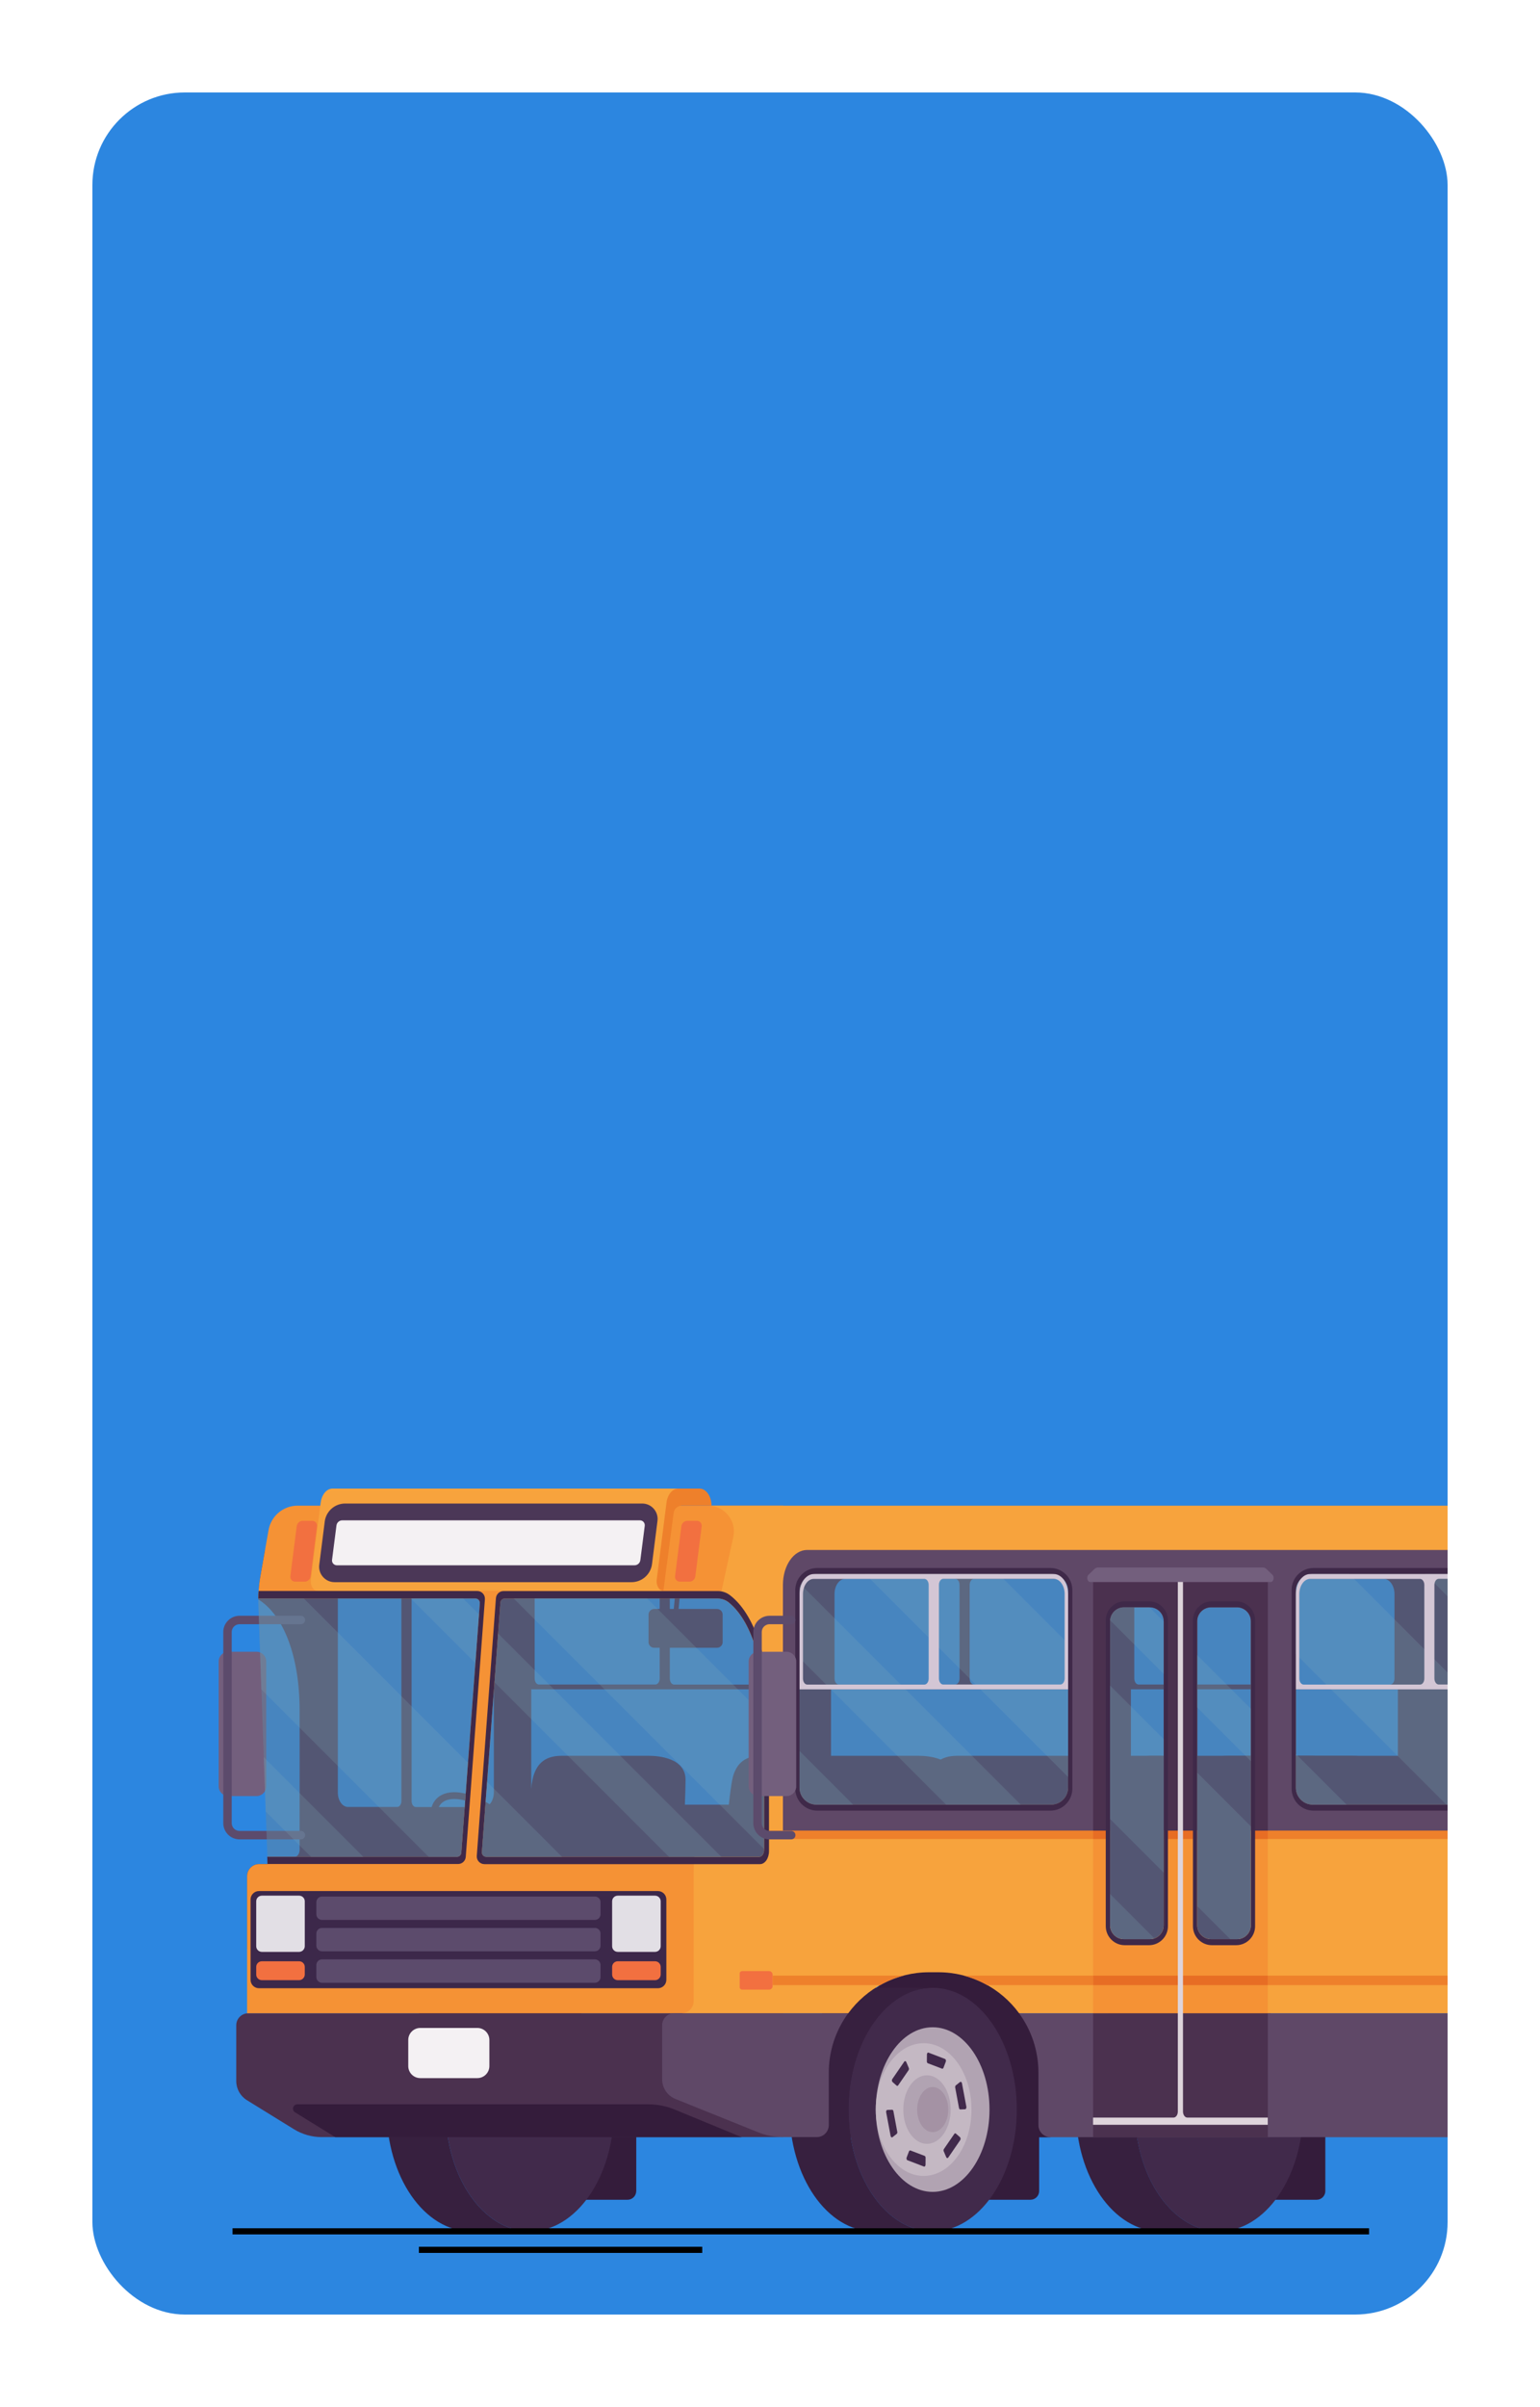 <?xml version="1.0" encoding="UTF-8"?> <svg xmlns="http://www.w3.org/2000/svg" width="500" height="781" viewBox="0 0 500 781" fill="none"> <g filter="url(#filter0_d)"> <g clip-path="url(#clip0)"> <rect x="30" y="20" width="440" height="721" rx="30" fill="#2C86E0"></rect> <path d="M84.128 594.839H86.868L86.786 592.488H95.661C96.54 592.488 97.276 591.486 97.276 590.259V544.922C97.276 527.703 92.185 514.104 83.882 508.971C83.903 506.415 84.128 503.879 84.578 501.343L86.071 492.877H625.689C625.934 494.125 626.098 495.311 626.18 496.394C626.507 500.034 630.801 562.058 632.028 579.584C632.232 582.631 632.335 585.678 632.335 588.745V622.365H80.202V598.725C80.222 596.598 81.96 594.839 84.128 594.839ZM159.583 574.614C159.645 574.492 159.706 574.369 159.767 574.246C160.115 573.49 160.34 572.59 160.34 571.629V507.417C160.34 506.456 160.135 505.556 159.767 504.799C159.706 504.677 159.645 504.554 159.583 504.431C159.052 503.511 158.254 502.877 157.375 502.754C157.273 502.734 157.15 502.734 157.027 502.734C153.674 502.734 144.554 502.734 135.025 502.734C134.268 502.734 133.634 503.613 133.634 504.697V574.369C133.634 575.453 134.248 576.332 135.025 576.332C144.799 576.332 154.512 576.332 157.027 576.332C157.15 576.332 157.252 576.332 157.375 576.312C158.254 576.169 159.031 575.535 159.583 574.614ZM130.321 574.369V504.697C130.321 503.613 129.708 502.734 128.931 502.734C122.837 502.734 117.05 502.734 113.001 502.734C111.182 502.734 109.689 504.84 109.689 507.417V571.629C109.689 574.206 111.161 576.312 113.001 576.312C115.598 576.312 121.876 576.312 128.931 576.312C129.708 576.332 130.321 575.453 130.321 574.369ZM177.987 500.73C177.558 500.73 177.149 500.791 176.74 500.873C177.149 500.771 177.558 500.73 177.987 500.73ZM258.064 507.253C258.064 504.513 256.489 502.304 254.567 502.304H218.864C218.107 502.304 217.473 503.184 217.473 504.268V534.635C217.473 535.719 218.087 536.599 218.864 536.599H256.673C257.43 536.599 258.064 535.719 258.064 534.635V507.253ZM214.181 504.247C214.181 503.163 213.568 502.284 212.791 502.284H177.087C175.145 502.284 173.591 504.493 173.591 507.233V534.615C173.591 535.699 174.204 536.578 174.981 536.578H212.791C213.547 536.578 214.181 535.699 214.181 534.615V504.247V504.247ZM176.024 501.098C175.697 501.221 175.39 501.384 175.083 501.568C175.39 501.364 175.697 501.221 176.024 501.098ZM275.322 500.73C274.852 500.73 274.382 500.791 273.952 500.914C274.402 500.791 274.852 500.73 275.322 500.73ZM355.42 507.253C355.42 504.513 353.845 502.304 351.923 502.304H316.22C315.463 502.304 314.829 503.184 314.829 504.268V534.635C314.829 535.719 315.443 536.599 316.22 536.599H354.029C354.786 536.599 355.42 535.719 355.42 534.635V507.253ZM311.537 504.247C311.537 503.163 310.923 502.284 310.146 502.284H274.443C272.501 502.284 270.946 504.493 270.946 507.233V534.615C270.946 535.699 271.56 536.578 272.337 536.578H310.146C310.903 536.578 311.537 535.699 311.537 534.615V504.247ZM273.482 501.057C273.094 501.2 272.725 501.384 272.378 501.609C272.725 501.364 273.094 501.2 273.482 501.057ZM372.678 500.73C372.208 500.73 371.738 500.791 371.308 500.914C371.738 500.791 372.208 500.73 372.678 500.73ZM452.755 507.253C452.755 504.513 451.18 502.304 449.258 502.304H413.555C412.798 502.304 412.165 503.184 412.165 504.268V534.635C412.165 535.719 412.778 536.599 413.555 536.599H451.365C452.121 536.599 452.755 535.719 452.755 534.635V507.253ZM408.872 504.247C408.872 503.163 408.259 502.284 407.482 502.284H371.779C369.836 502.284 368.282 504.493 368.282 507.233V534.615C368.282 535.699 368.895 536.578 369.672 536.578H407.482C408.238 536.578 408.872 535.699 408.872 534.615V504.247ZM370.838 501.057C370.449 501.2 370.081 501.384 369.734 501.609C370.061 501.364 370.449 501.2 370.838 501.057ZM566.183 581.24H625.689C627.12 581.24 628.225 580.013 628.081 578.582L621.231 511.997C620.699 506.865 616.426 503 611.252 503H556.164C554.978 503 554.078 504.043 554.221 505.208L563.627 579.011C563.791 580.279 564.875 581.24 566.183 581.24ZM484.225 510.934L494.204 578.255C494.45 579.972 495.922 581.24 497.66 581.24H556.961C558.147 581.24 559.047 580.197 558.904 579.032L549.497 505.229C549.334 503.94 548.25 503 546.962 503H490.933C488.438 503 486.107 504.37 484.9 506.66C484.205 507.969 484.021 509.482 484.225 510.934ZM367.198 570.075C367.198 573.101 369.652 575.555 372.678 575.555H448.379C451.405 575.555 453.859 573.101 453.859 570.075V538.132H367.178V506.19C367.178 504.329 368.118 502.672 369.529 501.691C368.098 502.672 367.178 504.329 367.178 506.19V570.075H367.198ZM269.842 570.075C269.842 573.101 272.296 575.555 275.322 575.555H351.023C354.05 575.555 356.503 573.101 356.503 570.075V538.132H269.822V506.19C269.822 504.329 270.762 502.672 272.173 501.691C270.742 502.672 269.822 504.329 269.822 506.19V570.075H269.842ZM172.507 570.075C172.507 573.101 174.961 575.555 177.987 575.555H253.688C256.714 575.555 259.168 573.101 259.168 570.075V538.132H172.486V506.19C172.486 504.349 173.407 502.713 174.797 501.732C173.407 502.734 172.486 504.349 172.486 506.19V570.075H172.507Z" fill="#432A49"></path> <path d="M489.89 640.054C489.828 640.054 489.747 640.054 489.685 640.054L472.324 639.297C469.666 639.175 467.601 636.925 467.723 634.267L467.867 630.934C467.989 628.275 470.218 626.21 472.897 626.332L490.258 627.089C492.916 627.212 494.982 629.461 494.859 632.119L494.716 635.453C494.593 638.009 492.446 640.054 489.89 640.054ZM489.788 637.641C491.117 637.702 492.262 636.659 492.323 635.33L492.466 631.997C492.528 630.668 491.485 629.522 490.156 629.461L472.795 628.704C471.466 628.664 470.32 629.686 470.259 631.015L470.116 634.349C470.055 635.678 471.098 636.823 472.427 636.884L489.788 637.641Z" fill="#432A49"></path> <path d="M478.377 640.054C478.316 640.054 478.234 640.054 478.173 640.054L460.812 639.297C458.154 639.175 456.088 636.925 456.211 634.267L456.354 630.934C456.477 628.275 458.706 626.21 461.385 626.332L478.745 627.089C481.404 627.212 483.469 629.461 483.346 632.119L483.203 635.453C483.081 638.009 480.954 640.054 478.377 640.054ZM478.275 637.641C479.604 637.702 480.749 636.659 480.811 635.33L480.954 631.997C481.015 630.668 479.972 629.522 478.643 629.461L461.282 628.704C459.953 628.664 458.808 629.686 458.747 631.015L458.604 634.349C458.542 635.678 459.585 636.823 460.914 636.884L478.275 637.641Z" fill="#432A49"></path> <path d="M458.808 640.054C458.747 640.054 458.665 640.054 458.604 640.054L441.243 639.297C438.584 639.175 436.519 636.925 436.642 634.267L436.785 630.934C436.908 628.275 439.136 626.21 441.815 626.332L459.176 627.089C461.834 627.212 463.9 629.461 463.777 632.119L463.634 635.453C463.491 638.009 461.364 640.054 458.808 640.054ZM458.685 637.641C460.014 637.702 461.16 636.659 461.221 635.33L461.364 631.997C461.425 630.668 460.383 629.522 459.053 629.461L441.693 628.704C440.363 628.664 439.218 629.686 439.157 631.015L439.014 634.349C438.952 635.678 439.995 636.823 441.324 636.884L458.685 637.641Z" fill="#432A49"></path> <path d="M446.498 640.054C446.436 640.054 446.355 640.054 446.293 640.054L428.932 639.297C426.274 639.175 424.209 636.925 424.331 634.267L424.475 630.934C424.597 628.275 426.826 626.21 429.505 626.332L446.866 627.089C449.524 627.212 451.589 629.461 451.467 632.119L451.324 635.453C451.201 638.009 449.054 640.054 446.498 640.054ZM446.395 637.641C447.725 637.702 448.87 636.659 448.931 635.33L449.074 631.997C449.136 630.668 448.093 629.522 446.764 629.461L429.403 628.704C428.074 628.664 426.928 629.686 426.867 631.015L426.724 634.349C426.663 635.678 427.705 636.823 429.035 636.884L446.395 637.641Z" fill="#432A49"></path> <path d="M426.908 640.054C426.847 640.054 426.765 640.054 426.704 640.054L409.343 639.297C406.684 639.175 404.619 636.925 404.742 634.267L404.885 630.934C405.008 628.275 407.237 626.21 409.915 626.332L427.276 627.089C429.935 627.212 432 629.461 431.877 632.119L431.734 635.453C431.611 638.009 429.485 640.054 426.908 640.054ZM426.806 637.641C428.135 637.702 429.28 636.659 429.342 635.33L429.485 631.997C429.546 630.668 428.503 629.522 427.174 629.461L409.813 628.704C408.484 628.664 407.339 629.686 407.277 631.015L407.134 634.349C407.073 635.678 408.116 636.823 409.445 636.884L426.806 637.641Z" fill="#432A49"></path> <path d="M488.867 559.707C484.819 559.707 402.022 559.707 398.832 559.707C395.642 559.707 386.788 560.382 386.87 567.621C386.931 574.86 388.26 603.51 388.342 605.903C388.403 608.296 388.874 613.408 395.724 613.408C401.961 613.408 487.702 613.408 493.898 613.408C494.511 613.408 494.613 612.651 494.941 612.651C499.398 612.651 501.791 609.768 501.648 603.101C501.505 596.455 499.317 570.668 498.049 566.353C496.781 562.038 494.041 559.707 488.867 559.707Z" fill="#432A49"></path> <path d="M513.61 609.113C509.132 609.113 415.15 608.664 401.961 610.606C394.538 611.711 394.293 613.612 394.108 615.248C393.965 616.557 393.372 623.653 393.495 628.929C393.577 632.508 396.93 632.917 398.035 632.999C399.875 633.142 411.592 634.328 422.961 634.328C438.87 634.328 515.328 634.328 518.252 634.328C522.996 634.328 523.098 625.412 523.978 617.109C524.714 610.3 514.735 609.113 513.61 609.113Z" fill="#432A49"></path> <path d="M373.762 559.707C377.811 559.707 421.632 559.707 424.822 559.707C428.012 559.707 436.867 560.382 436.785 567.621C436.723 574.86 435.394 603.51 435.313 605.903C435.251 608.296 434.781 613.408 427.931 613.408C421.694 613.408 374.928 613.408 368.732 613.408C368.139 613.408 368.016 612.651 367.689 612.651C363.231 612.651 360.839 609.768 360.982 603.101C361.125 596.455 363.313 570.668 364.581 566.353C365.849 562.018 368.568 559.707 373.762 559.707Z" fill="#432A49"></path> <path d="M353.15 640.054C353.211 640.054 353.293 640.054 353.355 640.054L370.715 639.298C373.374 639.175 375.439 636.925 375.316 634.267L375.173 630.934C375.051 628.275 372.822 626.21 370.143 626.333L352.782 627.089C350.124 627.212 348.058 629.461 348.181 632.12L348.324 635.453C348.447 638.009 350.594 640.054 353.15 640.054ZM353.252 637.641C351.923 637.702 350.778 636.66 350.717 635.33L350.574 631.997C350.512 630.668 351.555 629.523 352.884 629.461L370.245 628.705C371.574 628.664 372.719 629.686 372.781 631.015L372.924 634.349C372.985 635.678 371.942 636.823 370.613 636.884L353.252 637.641Z" fill="#432A49"></path> <path d="M371.125 640.054C371.186 640.054 371.268 640.054 371.329 640.054L388.69 639.298C391.348 639.175 393.414 636.925 393.291 634.267L393.148 630.934C393.025 628.275 390.796 626.21 388.117 626.333L370.757 627.089C368.098 627.212 366.033 629.461 366.156 632.12L366.299 635.453C366.442 638.009 368.569 640.054 371.125 640.054ZM371.247 637.641C369.918 637.702 368.773 636.66 368.712 635.33L368.569 631.997C368.507 630.668 369.55 629.523 370.879 629.461L388.24 628.705C389.569 628.664 390.714 629.686 390.776 631.015L390.919 634.349C390.98 635.678 389.937 636.823 388.608 636.884L371.247 637.641Z" fill="#432A49"></path> <path d="M380.735 640.054C380.797 640.054 380.879 640.054 380.94 640.054L398.301 639.298C400.959 639.175 403.024 636.925 402.902 634.267L402.759 630.934C402.636 628.275 400.407 626.21 397.728 626.333L380.367 627.089C377.709 627.212 375.644 629.461 375.766 632.12L375.91 635.453C376.032 638.009 378.159 640.054 380.735 640.054ZM380.838 637.641C379.509 637.702 378.363 636.66 378.302 635.33L378.159 631.997C378.098 630.668 379.14 629.523 380.47 629.461L397.831 628.705C399.16 628.664 400.305 629.686 400.366 631.015L400.509 634.349C400.571 635.678 399.528 636.823 398.199 636.884L380.838 637.641Z" fill="#432A49"></path> <path d="M398.71 640.054C398.771 640.054 398.853 640.054 398.914 640.054L416.275 639.298C418.933 639.175 420.999 636.925 420.876 634.267L420.733 630.934C420.61 628.275 418.381 626.21 415.702 626.333L398.342 627.089C395.683 627.212 393.618 629.461 393.741 632.12L393.884 635.453C394.006 638.009 396.154 640.054 398.71 640.054ZM398.812 637.641C397.483 637.702 396.338 636.66 396.276 635.33L396.133 631.997C396.072 630.668 397.115 629.523 398.444 629.461L415.805 628.705C417.134 628.664 418.279 629.686 418.34 631.015L418.483 634.349C418.545 635.678 417.502 636.823 416.173 636.884L398.812 637.641Z" fill="#432A49"></path> <path d="M349.019 609.114C353.518 609.114 408.504 608.664 421.673 610.606C429.096 611.711 429.341 613.612 429.525 615.248C429.669 616.557 430.262 623.653 430.139 628.929C430.057 632.508 426.704 632.917 425.599 632.999C423.759 633.142 412.042 634.328 400.672 634.328C384.763 634.328 347.281 634.328 344.357 634.328C339.613 634.328 339.511 625.412 338.631 617.109C337.916 610.3 347.895 609.114 349.019 609.114Z" fill="#432A49"></path> <path d="M310.78 559.707C314.829 559.707 358.65 559.707 361.84 559.707C365.03 559.707 373.885 560.382 373.803 567.621C373.742 574.86 372.412 603.51 372.331 605.903C372.269 608.296 371.799 613.408 364.949 613.408C358.712 613.408 311.946 613.408 305.75 613.408C305.157 613.408 305.034 612.651 304.707 612.651C300.249 612.651 297.857 609.768 298 603.101C298.143 596.455 300.331 570.668 301.599 566.353C302.867 562.018 305.586 559.707 310.78 559.707Z" fill="#432A49"></path> <path d="M290.168 640.054C290.229 640.054 290.311 640.054 290.373 640.054L307.733 639.298C310.392 639.175 312.457 636.925 312.334 634.267L312.191 630.934C312.069 628.275 309.84 626.21 307.161 626.333L289.8 627.089C287.142 627.212 285.076 629.461 285.199 632.12L285.342 635.453C285.465 638.009 287.612 640.054 290.168 640.054ZM290.27 637.641C288.941 637.702 287.796 636.66 287.735 635.33L287.592 631.997C287.53 630.668 288.573 629.523 289.902 629.461L307.263 628.705C308.592 628.664 309.737 629.686 309.799 631.015L309.942 634.349C310.003 635.678 308.96 636.823 307.631 636.884L290.27 637.641Z" fill="#432A49"></path> <path d="M308.163 640.054C308.224 640.054 308.306 640.054 308.367 640.054L325.728 639.298C328.386 639.175 330.452 636.925 330.329 634.267L330.186 630.934C330.063 628.275 327.834 626.21 325.156 626.333L307.795 627.089C305.136 627.212 303.071 629.461 303.194 632.12L303.337 635.453C303.46 638.009 305.586 640.054 308.163 640.054ZM308.265 637.641C306.936 637.702 305.791 636.66 305.729 635.33L305.586 631.997C305.525 630.668 306.568 629.523 307.897 629.461L325.258 628.705C326.587 628.664 327.732 629.686 327.793 631.015L327.937 634.349C327.998 635.678 326.955 636.823 325.626 636.884L308.265 637.641Z" fill="#432A49"></path> <path d="M317.753 640.054C317.815 640.054 317.896 640.054 317.958 640.054L335.319 639.298C337.977 639.175 340.042 636.925 339.92 634.267L339.776 630.934C339.654 628.275 337.425 626.21 334.746 626.333L317.385 627.089C314.727 627.212 312.662 629.461 312.784 632.12L312.927 635.453C313.05 638.009 315.177 640.054 317.753 640.054ZM317.856 637.641C316.526 637.702 315.381 636.66 315.32 635.33L315.177 631.997C315.115 630.668 316.158 629.523 317.487 629.461L334.848 628.705C336.178 628.664 337.323 629.686 337.384 631.015L337.527 634.349C337.588 635.678 336.546 636.823 335.216 636.884L317.856 637.641Z" fill="#432A49"></path> <path d="M335.728 640.054C335.789 640.054 335.871 640.054 335.932 640.054L353.293 639.298C355.951 639.175 358.017 636.925 357.894 634.267L357.751 630.934C357.628 628.275 355.399 626.21 352.72 626.333L335.36 627.089C332.701 627.212 330.636 629.461 330.759 632.12L330.902 635.453C331.025 638.009 333.172 640.054 335.728 640.054ZM335.85 637.641C334.521 637.702 333.376 636.66 333.315 635.33L333.172 631.997C333.11 630.668 334.153 629.523 335.482 629.461L352.843 628.705C354.172 628.664 355.317 629.686 355.379 631.015L355.522 634.349C355.583 635.678 354.54 636.823 353.211 636.884L335.85 637.641Z" fill="#432A49"></path> <path d="M286.038 609.114C290.536 609.114 345.523 608.664 358.692 610.606C366.114 611.711 366.36 613.612 366.544 615.248C366.687 616.557 367.28 623.653 367.157 628.929C367.075 632.508 363.722 632.917 362.618 632.999C360.777 633.142 349.06 634.328 337.691 634.328C321.782 634.328 284.299 634.328 281.375 634.328C276.631 634.328 276.529 625.412 275.65 617.109C274.934 610.3 284.913 609.114 286.038 609.114Z" fill="#432A49"></path> <path d="M247.185 559.707C251.234 559.707 295.055 559.707 298.245 559.707C301.435 559.707 310.289 560.382 310.208 567.621C310.146 574.86 308.817 603.51 308.735 605.903C308.674 608.296 308.204 613.408 301.353 613.408C295.117 613.408 248.351 613.408 242.155 613.408C241.562 613.408 241.439 612.651 241.112 612.651C236.654 612.651 234.262 609.768 234.405 603.101C234.548 596.455 236.736 570.668 238.004 566.353C239.271 562.018 241.991 559.707 247.185 559.707Z" fill="#432A49"></path> <path d="M226.573 640.054C226.634 640.054 226.716 640.054 226.777 640.054L244.138 639.298C246.797 639.175 248.862 636.925 248.739 634.267L248.596 630.934C248.473 628.275 246.244 626.21 243.566 626.333L226.205 627.089C223.546 627.212 221.481 629.461 221.604 632.12L221.747 635.453C221.89 638.009 224.017 640.054 226.573 640.054ZM226.696 637.641C225.366 637.702 224.221 636.66 224.16 635.33L224.017 631.997C223.955 630.668 224.998 629.523 226.327 629.461L243.688 628.705C245.018 628.664 246.163 629.686 246.224 631.015L246.367 634.349C246.428 635.678 245.386 636.823 244.056 636.884L226.696 637.641Z" fill="#432A49"></path> <path d="M244.568 640.054C244.629 640.054 244.711 640.054 244.772 640.054L262.133 639.298C264.791 639.175 266.857 636.925 266.734 634.267L266.591 630.934C266.468 628.275 264.239 626.21 261.561 626.333L244.2 627.089C241.541 627.212 239.476 629.461 239.599 632.12L239.742 635.453C239.865 638.009 242.012 640.054 244.568 640.054ZM244.67 637.641C243.341 637.702 242.196 636.66 242.134 635.33L241.991 631.997C241.93 630.668 242.973 629.523 244.302 629.461L261.663 628.705C262.992 628.664 264.137 629.686 264.198 631.015L264.342 634.349C264.403 635.678 263.36 636.823 262.031 636.884L244.67 637.641Z" fill="#432A49"></path> <path d="M254.158 640.054C254.22 640.054 254.301 640.054 254.363 640.054L271.724 639.298C274.382 639.175 276.447 636.925 276.325 634.267L276.181 630.934C276.059 628.275 273.83 626.21 271.151 626.333L253.79 627.089C251.132 627.212 249.067 629.461 249.189 632.12L249.332 635.453C249.455 638.009 251.602 640.054 254.158 640.054ZM254.261 637.641C252.931 637.702 251.786 636.66 251.725 635.33L251.582 631.997C251.52 630.668 252.563 629.523 253.893 629.461L271.253 628.705C272.583 628.664 273.728 629.686 273.789 631.015L273.932 634.349C273.994 635.678 272.951 636.823 271.621 636.884L254.261 637.641Z" fill="#432A49"></path> <path d="M272.153 640.054C272.214 640.054 272.296 640.054 272.358 640.054L289.718 639.298C292.377 639.175 294.442 636.925 294.319 634.267L294.176 630.934C294.053 628.275 291.825 626.21 289.146 626.333L271.785 627.089C269.127 627.212 267.061 629.461 267.184 632.12L267.327 635.453C267.45 638.009 269.576 640.054 272.153 640.054ZM272.255 637.641C270.926 637.702 269.781 636.66 269.72 635.33L269.577 631.997C269.515 630.668 270.558 629.523 271.887 629.461L289.248 628.705C290.577 628.664 291.722 629.686 291.784 631.015L291.927 634.349C291.988 635.678 290.945 636.823 289.616 636.884L272.255 637.641Z" fill="#432A49"></path> <path d="M222.442 609.114C226.941 609.114 281.927 608.664 295.096 610.606C302.519 611.711 302.764 613.612 302.948 615.248C303.091 616.557 303.684 623.653 303.562 628.929C303.48 632.508 300.126 632.917 299.022 632.999C297.182 633.142 285.465 634.328 274.095 634.328C258.186 634.328 220.704 634.328 217.78 634.328C213.036 634.328 212.934 625.412 212.054 617.109C211.339 610.3 221.317 609.114 222.442 609.114Z" fill="#432A49"></path> <path d="M162.957 640.054C163.019 640.054 163.101 640.054 163.162 640.054L180.523 639.298C183.181 639.175 185.246 636.925 185.124 634.267L184.981 630.934C184.858 628.275 182.629 626.21 179.95 626.333L162.589 627.089C159.931 627.212 157.866 629.461 157.988 632.12L158.132 635.453C158.254 638.009 160.381 640.054 162.957 640.054ZM163.06 637.641C161.73 637.702 160.585 636.66 160.524 635.33L160.381 631.997C160.32 630.668 161.362 629.523 162.692 629.461L180.052 628.705C181.382 628.664 182.527 629.686 182.588 631.015L182.731 634.349C182.793 635.678 181.75 636.823 180.421 636.884L163.06 637.641Z" fill="#432A49"></path> <path d="M182.936 640.054C182.997 640.054 183.079 640.054 183.14 640.054L200.501 639.298C203.159 639.175 205.225 636.925 205.102 634.267L204.959 630.934C204.836 628.275 202.607 626.21 199.928 626.333L182.568 627.089C179.909 627.212 177.844 629.461 177.967 632.12L178.11 635.453C178.232 638.009 180.38 640.054 182.936 640.054ZM183.038 637.641C181.709 637.702 180.564 636.66 180.502 635.33L180.359 631.997C180.298 630.668 181.341 629.523 182.67 629.461L200.031 628.705C201.36 628.664 202.505 629.686 202.566 631.015L202.71 634.349C202.771 635.678 201.728 636.823 200.399 636.884L183.038 637.641Z" fill="#432A49"></path> <path d="M182.363 559.707C186.412 559.707 207.433 559.707 210.623 559.707C213.813 559.707 222.667 560.382 222.586 567.621C222.524 574.86 221.195 603.51 221.113 605.903C221.052 608.296 220.582 613.408 213.731 613.408C206.881 613.408 179.582 613.408 175.922 613.408C171.464 613.408 169.44 609.747 169.562 603.101C169.706 596.455 171.893 570.668 173.161 566.353C174.45 562.018 177.169 559.707 182.363 559.707Z" fill="#432A49"></path> <path d="M157.62 609.114C162.119 609.114 194.305 608.664 207.494 610.606C214.917 611.711 215.163 613.612 215.347 615.248C215.49 616.557 216.083 623.653 215.96 628.929C215.878 632.508 212.525 632.917 211.421 632.999C209.58 633.142 193.467 634.328 182.097 634.328C166.188 634.328 155.882 634.328 152.979 634.328C148.234 634.328 148.132 625.412 147.253 617.109C146.517 610.3 156.496 609.114 157.62 609.114Z" fill="#432A49"></path> <path d="M149.686 592.958C158.05 599.195 166.597 600.422 170.012 595.842C173.427 591.261 169.849 583.408 161.485 577.151C153.142 570.913 144.595 569.707 141.159 574.288C137.765 578.868 141.343 586.721 149.686 592.958ZM160.217 578.889C167.334 584.206 170.892 591.097 168.295 594.574C165.698 598.03 158.091 596.578 150.975 591.261C143.859 585.944 140.321 579.073 142.897 575.617C145.494 572.12 153.101 573.572 160.217 578.889Z" fill="#432A49"></path> <path d="M137.417 590.197L137.56 589.052C137.601 588.807 137.826 588.643 138.051 588.705L140.28 589.195C140.464 589.236 140.648 589.318 140.812 589.441C140.996 589.584 141.241 589.686 141.466 589.707C142.979 589.891 148.439 590.566 149.134 590.647C149.359 590.668 149.523 590.872 149.482 591.118C149.462 591.343 149.257 591.506 149.032 591.465C148.173 591.363 142.55 590.668 141.364 590.525C141.098 590.484 140.853 590.545 140.607 590.647C140.423 590.729 140.239 590.75 140.035 590.75L137.765 590.668C137.581 590.668 137.397 590.443 137.417 590.197Z" fill="#432A49"></path> <path d="M144.288 584.082C144.574 584.082 147.764 583.939 147.764 583.939C148.01 583.939 148.255 584.001 148.48 584.123L152.672 586.557L149.625 589.583L147.642 586.291C147.396 585.882 146.947 585.637 146.476 585.657C146.476 585.657 145.27 585.718 144.799 585.718C144.329 585.718 143.511 585.78 143.511 585.228C143.47 584.45 143.879 584.082 144.288 584.082Z" fill="#432A49"></path> <path d="M147.805 588.848C147.846 587.825 148.337 586.864 149.114 586.189L152.611 583.694C153.326 583.101 154.778 583.367 156.128 584.39C157.477 585.392 158.132 586.7 157.784 587.559L156.373 591.608C155.964 592.549 155.167 593.285 154.206 593.613L150.709 594.942L147.539 592.57L147.805 588.848Z" fill="#432A49"></path> <path d="M161.874 592.651L163.98 596.291C164.144 596.577 164.164 596.925 164.021 597.211L163.939 597.375C163.694 597.866 163.019 597.907 162.733 597.457L160.749 594.451C160.422 594.021 159.952 593.755 159.42 593.673L154.717 593.121C154.533 593.101 154.431 592.876 154.533 592.733L156.619 589.522C156.7 589.399 156.843 589.379 156.966 589.44L161.179 592.017C161.465 592.181 161.69 592.385 161.874 592.651Z" fill="#432A49"></path> <path d="M123.737 624.287L147.621 592.324C147.969 591.854 148.991 592.038 149.891 592.713C150.791 593.388 151.261 594.328 150.913 594.799L127.029 626.761C126.355 627.682 125.066 627.866 124.146 627.171C123.246 626.496 123.062 625.187 123.737 624.287Z" fill="#432A49"></path> <path d="M164.286 585.78C163.571 585.78 162.855 585.944 162.221 586.292L155.637 589.706C155.207 589.931 154.737 589.461 154.962 589.032L156.046 586.925C156.209 586.619 156.475 586.373 156.802 586.271L161.751 584.533C162.221 584.369 162.712 584.288 163.223 584.267L165.82 584.247C166.229 584.758 166.618 585.29 166.945 585.801L164.286 585.78Z" fill="#432A49"></path> <path d="M212.402 524.656H232.789C233.812 524.656 234.63 523.818 234.63 522.816V513.899C234.63 512.877 233.812 512.059 232.789 512.059H212.402C211.38 512.059 210.562 512.897 210.562 513.899V522.816C210.541 523.818 211.38 524.656 212.402 524.656Z" fill="#432A49"></path> <path d="M220.029 520.443C219.682 520.443 219.355 520.341 219.048 520.137C218.434 519.707 218.087 518.93 218.169 518.092L219.477 504.595C219.518 504.165 219.907 503.859 220.336 503.9C220.766 503.941 221.072 504.329 221.031 504.759L219.723 518.255C219.702 518.542 219.804 518.767 219.948 518.869C220.009 518.91 220.05 518.91 220.091 518.889L222.013 517.969C222.401 517.785 222.872 517.949 223.056 518.337C223.24 518.726 223.076 519.196 222.688 519.38L220.766 520.3C220.541 520.382 220.275 520.443 220.029 520.443Z" fill="#432A49"></path> <path d="M456.334 640.054C456.395 640.054 456.477 640.054 456.538 640.054L473.899 639.298C476.557 639.175 478.623 636.925 478.5 634.267L478.357 630.934C478.234 628.275 476.005 626.21 473.326 626.333L455.966 627.089C453.307 627.212 451.242 629.461 451.365 632.12L451.508 635.453C451.63 638.009 453.757 640.054 456.334 640.054ZM456.436 637.641C455.107 637.702 453.962 636.66 453.9 635.33L453.757 631.997C453.696 630.668 454.739 629.523 456.068 629.461L473.429 628.705C474.758 628.664 475.903 629.686 475.964 631.015L476.107 634.349C476.169 635.678 475.126 636.823 473.797 636.884L456.436 637.641Z" fill="#432A49"></path> <path d="M475.739 559.707C479.788 559.707 499.951 559.707 503.141 559.707C506.331 559.707 515.185 560.382 515.103 567.621C515.042 574.86 513.712 603.51 513.631 605.903C513.569 608.296 513.099 613.408 506.249 613.408C499.398 613.408 472.958 613.408 469.298 613.408C464.84 613.408 462.816 609.747 462.939 603.101C463.082 596.455 465.27 570.668 466.538 566.353C467.826 562.018 470.545 559.707 475.739 559.707Z" fill="#432A49"></path> <path d="M450.996 609.114C455.475 609.114 487.681 608.664 500.871 610.606C508.294 611.711 507.68 613.612 507.864 615.248C508.007 616.557 508.6 623.653 508.478 628.929C508.396 632.508 505.042 632.917 503.938 632.999C502.098 633.142 486.843 634.328 475.473 634.328C459.564 634.328 449.258 634.328 446.355 634.328C441.611 634.328 441.508 625.412 440.629 617.109C439.893 610.3 449.872 609.114 450.996 609.114Z" fill="#432A49"></path> <path d="M392.125 640.054C392.186 640.054 392.268 640.054 392.329 640.054L409.69 639.298C412.349 639.175 414.414 636.925 414.291 634.267L414.148 630.934C414.025 628.275 411.796 626.21 409.118 626.333L391.757 627.089C389.099 627.212 387.033 629.461 387.156 632.12L387.299 635.453C387.422 638.009 389.569 640.054 392.125 640.054ZM392.227 637.641C390.898 637.702 389.753 636.66 389.692 635.33L389.548 631.997C389.487 630.668 390.53 629.523 391.859 629.461L409.22 628.705C410.549 628.664 411.694 629.686 411.756 631.015L411.899 634.349C411.96 635.678 410.917 636.823 409.588 636.884L392.227 637.641Z" fill="#432A49"></path> <path d="M412.103 640.054C412.165 640.054 412.246 640.054 412.308 640.054L429.669 639.298C432.327 639.175 434.392 636.925 434.269 634.267L434.126 630.934C434.004 628.275 431.775 626.21 429.096 626.333L411.735 627.089C409.077 627.212 407.012 629.461 407.134 632.12L407.277 635.453C407.4 638.009 409.547 640.054 412.103 640.054ZM412.226 637.641C410.897 637.702 409.752 636.66 409.69 635.33L409.547 631.997C409.486 630.668 410.529 629.523 411.858 629.461L429.219 628.705C430.548 628.664 431.693 629.686 431.754 631.015L431.897 634.349C431.959 635.678 430.916 636.823 429.587 636.884L412.226 637.641Z" fill="#432A49"></path> <path d="M411.531 559.707C415.579 559.707 435.742 559.707 438.932 559.707C442.122 559.707 450.976 560.382 450.894 567.621C450.833 574.86 449.504 603.51 449.422 605.903C449.361 608.296 448.89 613.408 442.04 613.408C435.19 613.408 408.75 613.408 405.089 613.408C400.632 613.408 398.607 609.747 398.73 603.101C398.873 596.455 401.061 570.668 402.329 566.353C403.617 562.018 406.357 559.707 411.531 559.707Z" fill="#432A49"></path> <path d="M386.788 609.114C391.286 609.114 423.473 608.664 436.662 610.606C444.105 611.711 443.471 613.612 443.655 615.248C443.799 616.557 444.391 623.653 444.269 628.929C444.187 632.508 440.833 632.917 439.729 632.999C437.889 633.142 422.634 634.328 411.265 634.328C395.356 634.328 385.05 634.328 382.146 634.328C377.402 634.328 377.3 625.412 376.42 617.109C375.684 610.3 385.663 609.114 386.788 609.114Z" fill="#432A49"></path> <path d="M329.409 640.054C329.471 640.054 329.552 640.054 329.614 640.054L346.975 639.298C349.633 639.175 351.698 636.925 351.576 634.267L351.432 630.934C351.31 628.275 349.081 626.21 346.402 626.333L329.041 627.089C326.383 627.212 324.318 629.461 324.44 632.12L324.583 635.453C324.727 638.009 326.853 640.054 329.409 640.054ZM329.532 637.641C328.203 637.702 327.058 636.66 326.996 635.33L326.853 631.997C326.792 630.668 327.835 629.523 329.164 629.461L346.525 628.705C347.854 628.664 348.999 629.686 349.06 631.015L349.204 634.349C349.265 635.678 348.222 636.823 346.893 636.884L329.532 637.641Z" fill="#432A49"></path> <path d="M349.408 640.054C349.469 640.054 349.551 640.054 349.612 640.054L366.973 639.298C369.632 639.175 371.697 636.925 371.574 634.267L371.431 630.934C371.308 628.275 369.079 626.21 366.401 626.333L349.04 627.089C346.381 627.212 344.316 629.461 344.439 632.12L344.582 635.453C344.705 638.009 346.831 640.054 349.408 640.054ZM349.51 637.641C348.181 637.702 347.036 636.66 346.974 635.33L346.831 631.997C346.77 630.668 347.813 629.523 349.142 629.461L366.503 628.705C367.832 628.664 368.977 629.686 369.039 631.015L369.182 634.349C369.243 635.678 368.2 636.823 366.871 636.884L349.51 637.641Z" fill="#432A49"></path> <path d="M348.835 559.707C352.884 559.707 373.046 559.707 376.236 559.707C379.426 559.707 388.281 560.382 388.199 567.621C388.138 574.86 386.808 603.51 386.727 605.903C386.665 608.296 386.195 613.408 379.345 613.408C372.494 613.408 346.054 613.408 342.394 613.408C337.936 613.408 335.912 609.747 336.034 603.101C336.178 596.455 338.366 570.668 339.633 566.353C340.922 562.018 343.641 559.707 348.835 559.707Z" fill="#432A49"></path> <path d="M324.092 609.114C328.591 609.114 360.777 608.664 373.967 610.606C381.389 611.711 380.776 613.612 380.96 615.248C381.103 616.557 381.696 623.653 381.573 628.929C381.492 632.508 378.138 632.917 377.034 632.999C375.194 633.142 359.939 634.328 348.569 634.328C332.66 634.328 322.354 634.328 319.451 634.328C314.707 634.328 314.604 625.412 313.725 617.109C312.989 610.3 322.968 609.114 324.092 609.114Z" fill="#432A49"></path> <path d="M83.29 572.775H74.149C72.411 572.775 71 571.364 71 569.625V529.094C71 527.356 72.411 525.945 74.149 525.945H83.29C85.028 525.945 86.439 527.356 86.439 529.094V569.625C86.418 571.364 85.028 572.775 83.29 572.775Z" fill="#735F7D"></path> <path d="M97.685 586.823C98.442 586.823 99.055 586.21 99.055 585.453C99.055 584.697 98.442 584.083 97.685 584.083H77.768C76.358 584.083 75.233 582.938 75.233 581.547V519.544C75.233 518.133 76.378 517.008 77.768 517.008H97.685C98.442 517.008 99.055 516.395 99.055 515.638C99.055 514.881 98.442 514.268 97.685 514.268H77.768C74.865 514.268 72.493 516.64 72.493 519.544V581.547C72.493 584.451 74.865 586.823 77.768 586.823H97.685V586.823Z" fill="#5C4B6C"></path> <path d="M334.562 703.755H320.187C318.633 703.755 317.365 702.487 317.365 700.933V673.673H337.384V700.933C337.384 702.487 336.116 703.755 334.562 703.755Z" fill="#341C3B"></path> <path d="M203.752 703.755H189.377C187.823 703.755 186.555 702.487 186.555 700.933V673.673H206.574V700.933C206.554 702.487 205.306 703.755 203.752 703.755Z" fill="#341C3B"></path> <path d="M427.481 703.755H413.105C411.551 703.755 410.283 702.487 410.283 700.933V673.673H430.302V700.933C430.302 702.487 429.055 703.755 427.481 703.755Z" fill="#341C3B"></path> <path d="M395.765 714C380.677 714 368.446 696.312 368.446 674.491C368.446 652.671 380.677 634.983 395.765 634.983C410.853 634.983 423.084 652.671 423.084 674.491C423.084 696.312 410.853 714 395.765 714Z" fill="#412A4B"></path> <path d="M368.466 674.492C368.466 652.672 380.694 634.983 395.785 634.983H376.625C361.534 634.983 349.306 652.672 349.306 674.492C349.306 696.311 361.534 714 376.625 714H395.785C380.694 714 368.466 696.311 368.466 674.492Z" fill="#37203F"></path> <path d="M269.31 679.542V662.528C269.31 644.532 283.89 629.952 301.885 629.952H304.809C322.804 629.952 337.384 644.532 337.384 662.528V679.542C337.384 681.71 339.142 683.448 341.29 683.448H265.405C267.552 683.448 269.31 681.689 269.31 679.542Z" fill="#341C3B"></path> <path d="M337.384 679.542V662.528C337.384 644.532 322.804 629.952 304.809 629.952H301.885C299.37 629.952 296.916 630.238 294.565 630.77C309.022 634.083 319.819 647.048 319.819 662.528V679.542C319.819 681.71 321.577 683.448 323.724 683.448H341.29C339.122 683.448 337.384 681.689 337.384 679.542Z" fill="#341C3B"></path> <path d="M172.016 714C156.928 714 144.697 696.312 144.697 674.491C144.697 652.671 156.928 634.983 172.016 634.983C187.104 634.983 199.336 652.671 199.336 674.491C199.336 696.312 187.104 714 172.016 714Z" fill="#412A4B"></path> <path d="M144.697 674.492C144.697 652.672 156.925 634.983 172.016 634.983H152.856C137.765 634.983 125.537 652.672 125.537 674.492C125.537 696.311 137.765 714 152.856 714H172.016C156.925 714 144.697 696.311 144.697 674.492Z" fill="#37203F"></path> <path d="M302.805 714C287.717 714 275.486 696.312 275.486 674.491C275.486 652.671 287.717 634.983 302.805 634.983C317.893 634.983 330.125 652.671 330.125 674.491C330.125 696.312 317.893 714 302.805 714Z" fill="#412A4B"></path> <path d="M275.507 674.492C275.507 652.672 287.735 634.983 302.826 634.983H283.666C268.574 634.983 256.346 652.672 256.346 674.492C256.346 696.311 268.574 714 283.666 714H302.826C287.735 714 275.507 696.311 275.507 674.492Z" fill="#37203F"></path> <path d="M302.805 701.199C292.607 701.199 284.34 689.242 284.34 674.492C284.34 659.742 292.607 647.784 302.805 647.784C313.003 647.784 321.27 659.742 321.27 674.492C321.27 689.242 313.003 701.199 302.805 701.199Z" fill="#B1A3B2"></path> <path d="M299.881 696.025C291.298 696.025 284.34 686.384 284.34 674.491C284.34 662.599 291.298 652.958 299.881 652.958C308.464 652.958 315.422 662.599 315.422 674.491C315.422 686.384 308.464 696.025 299.881 696.025Z" fill="#C4B8C3"></path> <path d="M291.15 682.364L289.78 683.448C289.534 683.632 289.248 683.448 289.166 683.08L287.714 675.371C287.653 674.982 287.837 674.614 288.103 674.614L289.657 674.553C289.841 674.553 290.025 674.737 290.066 675.003L291.313 681.669C291.395 681.935 291.313 682.221 291.15 682.364Z" fill="#412A4B"></path> <path d="M291.109 666.721L289.78 665.555C289.555 665.35 289.514 664.88 289.698 664.614L293.583 658.95C293.767 658.664 294.094 658.725 294.237 659.052L295.055 660.974C295.157 661.22 295.137 661.526 294.994 661.71L291.62 666.618C291.497 666.823 291.272 666.864 291.109 666.721Z" fill="#412A4B"></path> <path d="M300.495 692.406C300.495 692.794 300.229 693.081 299.963 692.978L294.626 690.933C294.36 690.831 294.237 690.402 294.36 690.054L295.117 688.07C295.219 687.825 295.403 687.702 295.587 687.764L300.208 689.522C300.392 689.584 300.515 689.85 300.515 690.115L300.495 692.406Z" fill="#412A4B"></path> <path d="M305.853 661.22L301.231 659.461C301.047 659.379 300.924 659.134 300.924 658.868L300.945 656.598C300.945 656.21 301.211 655.923 301.477 656.025L306.814 658.07C307.079 658.173 307.202 658.602 307.079 658.95L306.323 660.933C306.241 661.179 306.037 661.302 305.853 661.22Z" fill="#412A4B"></path> <path d="M311.762 684.389L307.877 690.053C307.693 690.34 307.365 690.278 307.222 689.951L306.404 688.029C306.302 687.784 306.322 687.477 306.466 687.293L309.84 682.385C309.983 682.18 310.187 682.139 310.351 682.283L311.68 683.448C311.905 683.653 311.946 684.103 311.762 684.389Z" fill="#412A4B"></path> <path d="M313.337 674.389L311.783 674.451C311.598 674.451 311.414 674.267 311.374 674.001L310.126 667.334C310.085 667.068 310.167 666.782 310.331 666.639L311.701 665.555C311.946 665.371 312.232 665.555 312.314 665.923L313.766 673.633C313.786 674.001 313.602 674.389 313.337 674.389Z" fill="#412A4B"></path> <path d="M308.654 674.492C308.654 680.627 305.218 685.617 300.965 685.617C296.712 685.617 293.276 680.627 293.276 674.492C293.276 668.357 296.712 663.367 300.965 663.367C305.198 663.367 308.654 668.357 308.654 674.492Z" fill="#B1A3B2"></path> <path d="M307.876 674.492C307.876 678.541 305.607 681.813 302.826 681.813C300.024 681.813 297.775 678.541 297.775 674.492C297.775 670.463 300.045 667.171 302.826 667.171C305.607 667.191 307.876 670.463 307.876 674.492Z" fill="#A492A4"></path> <path d="M80.611 643.244C78.443 643.244 76.705 645.003 76.705 647.15V665.248C76.705 667.763 78.014 670.115 80.161 671.444L95.436 680.872C98.135 682.528 101.244 683.428 104.413 683.428C106.397 683.428 250.232 683.428 254.302 683.428V643.224C251.766 643.244 85.192 643.244 80.611 643.244Z" fill="#4B314F"></path> <path d="M210.419 672.793H96.54C95.129 672.793 94.598 674.654 95.804 675.391L108.851 683.448H240.785L219.171 674.532C216.41 673.366 213.425 672.793 210.419 672.793Z" fill="#341C3B"></path> <path d="M154.982 664.287H136.456C134.289 664.287 132.55 662.528 132.55 660.381V651.915C132.55 649.747 134.309 648.009 136.456 648.009H154.982C157.15 648.009 158.888 649.768 158.888 651.915V660.381C158.888 662.528 157.13 664.287 154.982 664.287Z" fill="#F4F1F3"></path> <path d="M84.128 594.84H86.868L86.787 592.488H148.337C149.093 592.488 149.707 591.915 149.768 591.159L155.78 510.219C155.841 509.38 155.187 508.665 154.349 508.665H83.862C83.903 506.211 84.128 503.777 84.558 501.364L87.195 486.456C88.013 481.875 91.98 478.542 96.643 478.542H254.281V643.244H80.222V598.746C80.222 596.598 81.961 594.84 84.128 594.84ZM157.886 592.488H228.945H246.531C247.39 592.488 248.065 591.486 248.065 590.259V545.249C248.065 529.012 243.73 515.74 236.613 509.953C235.571 509.114 234.262 508.665 232.912 508.665H163.898C163.142 508.665 162.528 509.237 162.467 509.994L156.455 590.934C156.394 591.793 157.068 592.488 157.886 592.488Z" fill="#F59235"></path> <path d="M218.884 643.244C216.717 643.244 214.979 645.003 214.979 647.15V664.634C214.979 667.456 216.696 670.013 219.314 671.056L246.122 681.853C248.719 682.896 251.479 683.428 254.281 683.428H265.18C267.348 683.428 269.086 681.669 269.086 679.522V662.508C269.086 655.289 271.437 648.622 275.404 643.224H221.297H218.884V643.244Z" fill="#5F4867"></path> <path d="M337.159 662.528V679.542C337.159 681.71 338.918 683.448 341.065 683.448H488.929C491.096 683.448 492.834 681.689 492.834 679.542V662.528C492.834 655.309 495.186 648.643 499.153 643.244H330.861C334.807 648.643 337.159 655.309 337.159 662.528Z" fill="#5F4867"></path> <path d="M225.203 639.338V597.948C225.203 596.128 225.285 594.308 225.448 592.488H228.945H246.531C247.39 592.488 248.065 591.486 248.065 590.259V545.249C248.065 529.012 243.729 515.74 236.613 509.953C235.857 509.339 234.957 508.951 234.016 508.767L234.282 506.129L238.086 488.706C239.231 483.491 235.243 478.542 229.906 478.542C313.009 478.542 609.923 478.542 614.626 478.542C622.458 478.542 625.587 489.687 626.2 496.395C626.527 500.035 630.822 562.059 632.048 579.584C632.253 582.631 632.355 585.678 632.355 588.746V643.224H631.824H554.589C548.659 635.167 539.11 629.932 528.333 629.932H525.409C514.633 629.932 505.083 635.167 499.153 643.224H330.861C324.931 635.167 315.381 629.932 304.605 629.932H301.681C290.904 629.932 281.355 635.167 275.425 643.224H221.318C223.465 643.244 225.203 641.506 225.203 639.338ZM518.088 570.075C518.088 573.102 520.542 575.556 523.569 575.556H599.29C602.316 575.556 604.77 573.102 604.77 570.075V506.211C604.77 503.184 602.316 500.73 599.29 500.73H523.589C520.563 500.73 518.109 503.184 518.109 506.211V570.075H518.088ZM420.733 570.075C420.733 573.102 423.186 575.556 426.213 575.556H501.914C504.94 575.556 507.394 573.102 507.394 570.075V506.211C507.394 503.184 504.94 500.73 501.914 500.73H426.213C423.186 500.73 420.733 503.184 420.733 506.211V570.075ZM388.71 614.697C388.71 617.191 390.734 619.216 393.229 619.216H401.613C404.108 619.216 406.132 617.191 406.132 614.697V516.047C406.132 513.552 404.108 511.528 401.613 511.528H393.229C390.734 511.528 388.71 513.552 388.71 516.047V614.697ZM360.409 614.697C360.409 617.191 362.434 619.216 364.928 619.216H373.312C375.807 619.216 377.831 617.191 377.831 614.697V516.047C377.831 513.552 375.807 511.528 373.312 511.528H364.928C362.434 511.528 360.409 513.552 360.409 516.047V614.697ZM259.598 570.055C259.598 573.081 262.051 575.556 265.098 575.556H341.29C344.337 575.556 346.79 573.102 346.79 570.055V506.211C346.79 503.184 344.337 500.71 341.29 500.71H265.098C262.072 500.71 259.598 503.164 259.598 506.211V570.055Z" fill="#F7A33D"></path> <path d="M161.015 508.563C161.117 507.254 162.201 506.252 163.51 506.252H233.076C234.446 506.252 235.796 506.702 236.9 507.52C245.018 513.634 249.68 528.297 249.68 545.25V590.607C249.68 592.959 248.371 594.861 246.756 594.861H228.782H157.293C155.842 594.861 154.696 593.634 154.799 592.182L161.015 508.563ZM157.886 592.489H228.945H246.531C247.39 592.489 248.065 591.486 248.065 590.259V545.25C248.065 529.013 243.73 515.741 236.614 509.953C235.571 509.115 234.262 508.665 232.912 508.665H163.898C163.142 508.665 162.528 509.238 162.467 509.994L156.455 590.934C156.394 591.793 157.068 592.489 157.886 592.489Z" fill="#3F2949"></path> <path d="M148.337 592.488C149.093 592.488 149.707 591.915 149.768 591.159L155.78 510.219C155.841 509.38 155.187 508.664 154.349 508.664H83.862C83.883 507.846 83.903 507.049 83.965 506.231H154.942C156.393 506.231 157.539 507.458 157.436 508.91L151.22 592.508C151.118 593.817 150.034 594.819 148.725 594.819H86.848L86.766 592.467H148.337V592.488Z" fill="#3F2949"></path> <g opacity="0.7"> <path opacity="0.7" d="M236.613 509.953C235.57 509.114 234.262 508.664 232.912 508.664H163.898C163.141 508.664 162.528 509.237 162.467 509.994L156.455 590.934C156.393 591.772 157.048 592.488 157.886 592.488H228.945H246.531C247.39 592.488 248.064 591.486 248.064 590.259V545.249C248.064 529.012 243.75 515.719 236.613 509.953ZM83.903 510.975C83.882 510.198 83.862 509.441 83.882 508.664H154.369C155.207 508.664 155.862 509.38 155.8 510.219L149.788 591.158C149.727 591.915 149.114 592.488 148.357 592.488H86.807L83.903 510.975Z" fill="#65859E"></path> <g opacity="0.7"> <path opacity="0.7" d="M161.731 520.035L234.2 592.488H228.966H217.208L160.565 535.842L161.731 520.035Z" fill="#759CB1"></path> <path opacity="0.7" d="M133.389 508.664H150.382L155.535 513.818L154.349 529.625L133.389 508.664Z" fill="#759CB1"></path> <path opacity="0.7" d="M166.802 508.664H210.112L248.064 546.639V589.932L166.802 508.664Z" fill="#759CB1"></path> <path opacity="0.7" d="M83.883 508.664H98.647L151.936 561.956L149.768 591.159C149.707 591.915 149.093 592.488 148.337 592.488H139.176L84.864 538.173L83.903 510.975C83.883 510.198 83.862 509.442 83.883 508.664Z" fill="#759CB1"></path> <path opacity="0.7" d="M100.978 592.488L86.255 577.785L85.641 560.178L117.95 592.488H100.978Z" fill="#759CB1"></path> <path opacity="0.7" d="M156.455 590.954L158.152 568.173L182.465 592.488H157.886C157.068 592.488 156.394 591.792 156.455 590.954Z" fill="#759CB1"></path> </g> </g> <path d="M262.052 492.918H609.964C611.559 492.918 612.909 494.616 613.134 496.886L621.497 584.001H406.112V516.067C406.112 513.572 404.088 511.548 401.593 511.548H393.209C390.714 511.548 388.69 513.572 388.69 516.067V584.001H377.811V516.067C377.811 513.572 375.787 511.548 373.292 511.548H364.908C362.413 511.548 360.389 513.572 360.389 516.067V584.001H254.199V504.166C254.22 497.949 257.717 492.918 262.052 492.918ZM518.089 570.075C518.089 573.102 520.543 575.556 523.569 575.556H599.29C602.317 575.556 604.77 573.102 604.77 570.075V506.211C604.77 503.184 602.317 500.73 599.29 500.73H523.589C520.563 500.73 518.109 503.184 518.109 506.211V570.075H518.089ZM420.733 570.075C420.733 573.102 423.187 575.556 426.213 575.556H501.914C504.94 575.556 507.394 573.102 507.394 570.075V506.211C507.394 503.184 504.94 500.73 501.914 500.73H426.213C423.187 500.73 420.733 503.184 420.733 506.211V570.075ZM259.598 570.055C259.598 573.081 262.052 575.556 265.099 575.556H341.29C344.337 575.556 346.791 573.102 346.791 570.055V506.211C346.791 503.184 344.337 500.71 341.29 500.71H265.099C262.072 500.71 259.598 503.164 259.598 506.211V570.055Z" fill="#5F4867"></path> <path d="M249.68 629.563H240.949C240.519 629.563 240.151 629.911 240.151 630.361V634.778C240.151 635.208 240.499 635.576 240.949 635.576H249.68C250.335 635.576 250.846 635.044 250.846 634.41V630.75C250.846 630.075 250.335 629.563 249.68 629.563Z" fill="#F27040"></path> <path d="M215.388 506.129H103.002C101.693 506.129 100.691 504.431 100.937 502.57L104.106 477.601C104.454 474.922 106.069 473 107.951 473H220.214C214.979 489.973 215.388 506.129 215.388 506.129Z" fill="#F7A33D"></path> <path d="M215.388 506.129L218.721 480.894C218.905 479.544 220.05 478.542 221.4 478.542H231.01C230.99 475.474 229.252 473 227.105 473H220.234C218.332 473 216.717 474.943 216.39 477.601L213.22 502.57C212.995 504.411 213.977 506.129 215.286 506.129H215.388Z" fill="#EE802B"></path> <path d="M98.912 503.204H95.825C94.884 503.204 94.148 502.386 94.271 501.446L96.336 485.188C96.459 484.207 97.297 483.47 98.279 483.47H101.366C102.307 483.47 103.043 484.288 102.92 485.229L100.855 501.487C100.732 502.468 99.894 503.204 98.912 503.204Z" fill="#F27040"></path> <path d="M205.041 503.368H108.626C105.599 503.368 103.268 500.709 103.657 497.724L105.436 483.695C105.865 480.342 108.707 477.847 112.081 477.847H208.497C211.523 477.847 213.854 480.505 213.466 483.491L211.687 497.519C211.257 500.853 208.415 503.368 205.041 503.368Z" fill="#4B3757"></path> <path d="M107.808 496.129L109.239 484.964C109.362 484.023 110.159 483.307 111.12 483.307H207.781C208.722 483.307 209.437 484.125 209.335 485.066L207.904 496.231C207.781 497.172 206.983 497.888 206.022 497.888H109.362C108.421 497.888 107.685 497.07 107.808 496.129Z" fill="#F4F1F3"></path> <path d="M223.812 503.204H220.725C219.784 503.204 219.048 502.386 219.171 501.446L221.236 485.188C221.359 484.207 222.197 483.47 223.179 483.47H226.266C227.207 483.47 227.943 484.288 227.82 485.229L225.755 501.487C225.632 502.468 224.814 503.204 223.812 503.204Z" fill="#F27040"></path> <path d="M213.609 635.126H84.087C82.574 635.126 81.347 633.899 81.347 632.386V606.333C81.347 604.819 82.574 603.592 84.087 603.592H213.609C215.122 603.592 216.349 604.819 216.349 606.333V632.386C216.349 633.899 215.122 635.126 213.609 635.126Z" fill="#3C284A"></path> <path d="M97.113 632.508H85.028C84.005 632.508 83.187 631.69 83.187 630.667V628.213C83.187 627.191 84.005 626.373 85.028 626.373H97.113C98.135 626.373 98.953 627.191 98.953 628.213V630.667C98.933 631.669 98.115 632.508 97.113 632.508Z" fill="#F27040"></path> <path d="M97.113 623.327H85.028C84.005 623.327 83.187 622.509 83.187 621.486V606.926C83.187 605.903 84.005 605.085 85.028 605.085H97.113C98.135 605.085 98.953 605.903 98.953 606.926V621.486C98.933 622.509 98.115 623.327 97.113 623.327Z" fill="#E2DFE5"></path> <path d="M212.668 632.508H200.583C199.56 632.508 198.742 631.69 198.742 630.667V628.213C198.742 627.191 199.56 626.373 200.583 626.373H212.668C213.69 626.373 214.508 627.191 214.508 628.213V630.667C214.508 631.669 213.69 632.508 212.668 632.508Z" fill="#F27040"></path> <path d="M212.668 623.327H200.583C199.56 623.327 198.742 622.509 198.742 621.486V606.926C198.742 605.903 199.56 605.085 200.583 605.085H212.668C213.69 605.085 214.508 605.903 214.508 606.926V621.486C214.508 622.509 213.69 623.327 212.668 623.327Z" fill="#E2DFE5"></path> <path d="M193.14 633.346H104.556C103.534 633.346 102.716 632.528 102.716 631.505V627.6C102.716 626.577 103.534 625.759 104.556 625.759H193.14C194.162 625.759 194.98 626.577 194.98 627.6V631.505C194.98 632.528 194.142 633.346 193.14 633.346Z" fill="#5C4B6C"></path> <path d="M193.14 623.142H104.556C103.534 623.142 102.716 622.324 102.716 621.301V617.396C102.716 616.373 103.534 615.555 104.556 615.555H193.14C194.162 615.555 194.98 616.373 194.98 617.396V621.301C194.98 622.324 194.142 623.142 193.14 623.142Z" fill="#5C4B6C"></path> <path d="M193.14 612.958H104.556C103.534 612.958 102.716 612.14 102.716 611.118V607.212C102.716 606.189 103.534 605.371 104.556 605.371H193.14C194.162 605.371 194.98 606.189 194.98 607.212V611.118C194.98 612.14 194.142 612.958 193.14 612.958Z" fill="#5C4B6C"></path> <path d="M406.112 583.98H632.273C632.314 584.88 632.335 585.801 632.335 586.7H406.112V583.98V583.98Z" fill="#EE802B"></path> <path d="M377.832 583.98H388.71V586.7H377.832V583.98Z" fill="#EE802B"></path> <path d="M249.7 583.98H360.409V586.7H249.7V583.98Z" fill="#EE802B"></path> <path d="M293.317 631.036H250.866V634.104H285.772C288.103 632.774 290.639 631.731 293.317 631.036Z" fill="#EE802B"></path> <path d="M517.066 631.036H312.948C315.606 631.752 318.142 632.774 320.494 634.103H509.5C511.852 632.774 514.387 631.731 517.066 631.036Z" fill="#EE802B"></path> <path d="M354.909 643.244H411.633V683.448H354.909V643.244Z" fill="#4B314F"></path> <path d="M360.409 614.697C360.409 617.191 362.434 619.216 364.928 619.216H373.312C375.807 619.216 377.831 617.191 377.831 614.697V586.701H388.71V614.697C388.71 617.191 390.735 619.216 393.229 619.216H401.613C404.108 619.216 406.132 617.191 406.132 614.697V586.701H411.633V643.244H354.909V586.701H360.409V614.697Z" fill="#F59235"></path> <path d="M354.909 631.036H411.633V634.104H354.909V631.036Z" fill="#E76D24"></path> <path d="M406.132 583.98H411.633V586.7H406.132V583.98Z" fill="#E76D24"></path> <path d="M377.832 583.98H388.71V586.7H377.832V583.98Z" fill="#E76D24"></path> <path d="M354.908 583.98H360.409V586.7H354.908V583.98Z" fill="#E76D24"></path> <path d="M411.633 583.981H406.132V516.047C406.132 513.552 404.108 511.528 401.613 511.528H393.229C390.735 511.528 388.71 513.552 388.71 516.047V583.981H377.831V516.047C377.831 513.552 375.807 511.528 373.312 511.528H364.928C362.434 511.528 360.409 513.552 360.409 516.047V583.981H354.909V503.307H411.633V583.981Z" fill="#4B314F"></path> <path d="M384.089 675.125V498.603H382.412V675.125C382.412 676.209 381.798 677.089 381.021 677.089H354.888V679.44H411.613V677.089H385.479C384.723 677.089 384.089 676.209 384.089 675.125Z" fill="#DED4DB"></path> <path d="M393.475 509.585H401.347C404.742 509.585 407.502 512.346 407.502 515.74V615.003C407.502 618.398 404.742 621.159 401.347 621.159H393.475C390.08 621.159 387.32 618.398 387.32 615.003V515.74C387.32 512.346 390.08 509.585 393.475 509.585ZM388.71 614.697C388.71 617.191 390.735 619.216 393.229 619.216H401.613C404.108 619.216 406.132 617.191 406.132 614.697V516.047C406.132 513.552 404.108 511.528 401.613 511.528H393.229C390.735 511.528 388.71 513.552 388.71 516.047V614.697Z" fill="#3F2949"></path> <path d="M265.344 498.767H341.024C344.971 498.767 348.161 501.957 348.161 505.904V570.362C348.161 574.309 344.971 577.499 341.024 577.499H265.344C261.397 577.499 258.207 574.309 258.207 570.362V505.925C258.207 501.978 261.397 498.767 265.344 498.767ZM259.598 570.055C259.598 573.082 262.052 575.556 265.098 575.556H341.29C344.337 575.556 346.791 573.102 346.791 570.055V506.211C346.791 503.184 344.337 500.71 341.29 500.71H265.098C262.072 500.71 259.598 503.164 259.598 506.211V570.055Z" fill="#3F2949"></path> <path d="M426.479 498.767H501.668C505.594 498.767 508.784 501.957 508.784 505.884V570.382C508.784 574.308 505.594 577.499 501.668 577.499H426.479C422.553 577.499 419.363 574.308 419.363 570.382V505.884C419.363 501.957 422.553 498.767 426.479 498.767ZM420.733 570.075C420.733 573.102 423.187 575.556 426.213 575.556H501.914C504.94 575.556 507.394 573.102 507.394 570.075V506.211C507.394 503.184 504.94 500.73 501.914 500.73H426.213C423.187 500.73 420.733 503.184 420.733 506.211V570.075Z" fill="#3F2949"></path> <path d="M365.174 509.585H373.046C376.441 509.585 379.201 512.346 379.201 515.74V615.003C379.201 618.398 376.441 621.159 373.046 621.159H365.174C361.779 621.159 359.019 618.398 359.019 615.003V515.74C359.019 512.346 361.779 509.585 365.174 509.585ZM360.409 614.697C360.409 617.191 362.434 619.216 364.928 619.216H373.312C375.807 619.216 377.831 617.191 377.831 614.697V516.047C377.831 513.552 375.807 511.528 373.312 511.528H364.928C362.434 511.528 360.409 513.552 360.409 516.047V614.697Z" fill="#3F2949"></path> <g opacity="0.7"> <path opacity="0.7" d="M507.414 570.075V506.211C507.414 503.184 504.961 500.73 501.934 500.73H426.233C423.207 500.73 420.753 503.184 420.753 506.211V570.075C420.753 573.102 423.207 575.556 426.233 575.556H501.934C504.961 575.556 507.414 573.102 507.414 570.075ZM599.29 575.556H523.589C520.563 575.556 518.109 573.102 518.109 570.075V506.211C518.109 503.184 520.563 500.73 523.589 500.73H599.29C602.316 500.73 604.77 503.184 604.77 506.211V570.075C604.77 573.102 602.316 575.556 599.29 575.556ZM373.312 619.216H364.929C362.434 619.216 360.409 617.191 360.409 614.697V516.047C360.409 513.552 362.434 511.528 364.929 511.528H373.312C375.807 511.528 377.832 513.552 377.832 516.047V614.697C377.832 617.191 375.807 619.216 373.312 619.216ZM401.593 619.216H393.209C390.714 619.216 388.69 617.191 388.69 614.697V516.047C388.69 513.552 390.714 511.528 393.209 511.528H401.593C404.088 511.528 406.112 513.552 406.112 516.047V614.697C406.112 617.191 404.088 619.216 401.593 619.216ZM341.27 575.556H265.078C262.052 575.556 259.577 573.102 259.577 570.055V506.211C259.577 503.184 262.031 500.71 265.078 500.71H341.27C344.296 500.71 346.77 503.164 346.77 506.211V570.055C346.77 573.102 344.316 575.556 341.27 575.556Z" fill="#65859E"></path> <g opacity="0.7"> <path opacity="0.7" d="M462.755 500.73H479.748L507.415 528.399V545.392L462.755 500.73Z" fill="#759CB1"></path> <path opacity="0.7" d="M388.71 565.188L406.133 582.611V614.696C406.133 617.191 404.108 619.216 401.613 619.216H399.446L388.731 608.5V565.188H388.71Z" fill="#759CB1"></path> <path opacity="0.7" d="M420.733 506.211C420.733 503.184 423.186 500.73 426.213 500.73H438.053L507.394 570.075C507.394 573.102 504.94 575.556 501.914 575.556H469.584L420.733 526.701V506.211Z" fill="#759CB1"></path> <path opacity="0.7" d="M377.832 533.143L360.43 515.741C360.593 513.389 362.536 511.528 364.928 511.528H373.21L377.832 516.15V533.143Z" fill="#759CB1"></path> <path opacity="0.7" d="M364.929 619.216C362.434 619.216 360.409 617.191 360.409 614.697V604.554L374.805 618.95C374.335 619.114 373.844 619.216 373.312 619.216H364.929V619.216Z" fill="#759CB1"></path> <path opacity="0.7" d="M259.598 506.231C259.598 505.495 259.741 504.8 260.007 504.145L331.413 575.556H307.182L259.598 527.969V506.231Z" fill="#759CB1"></path> <path opacity="0.7" d="M259.597 570.055V558.153L276.999 575.556H265.098C262.051 575.556 259.597 573.102 259.597 570.055Z" fill="#759CB1"></path> <path opacity="0.7" d="M360.409 536.906L377.832 554.309V597.622L360.409 580.198V536.906Z" fill="#759CB1"></path> <path opacity="0.7" d="M388.711 527.049L406.112 544.452V561.445L388.711 544.022V527.049Z" fill="#759CB1"></path> <path opacity="0.7" d="M420.733 570.075V559.094L437.214 575.576H426.233C423.187 575.556 420.733 573.102 420.733 570.075Z" fill="#759CB1"></path> <path opacity="0.7" d="M324.236 500.73L346.77 523.266V566.558L280.946 500.73H324.236Z" fill="#759CB1"></path> </g> </g> <path d="M502.813 500.73H425.354C422.818 500.73 420.753 503.655 420.753 507.254V538.153H507.435V507.254C507.414 503.655 505.349 500.73 502.813 500.73ZM421.857 507.254C421.857 504.513 423.432 502.305 425.354 502.305H461.057C461.814 502.305 462.448 503.184 462.448 504.268V534.636C462.448 535.72 461.834 536.599 461.057 536.599H423.248C422.491 536.599 421.857 535.72 421.857 534.636V507.254ZM504.919 536.579H467.11C466.353 536.579 465.719 535.699 465.719 534.615V504.248C465.719 503.164 466.333 502.284 467.11 502.284H502.813C504.756 502.284 506.31 504.493 506.31 507.233V534.615C506.31 535.699 505.696 536.579 504.919 536.579Z" fill="#D3C6D5"></path> <path d="M342.149 500.73H264.24C261.683 500.73 259.598 503.655 259.598 507.254V538.153H346.791V507.254C346.77 503.655 344.705 500.73 342.149 500.73ZM260.702 507.254C260.702 504.513 262.276 502.305 264.219 502.305H300.127C300.904 502.305 301.517 503.184 301.517 504.268V534.636C301.517 535.72 300.904 536.599 300.127 536.599H262.092C261.315 536.599 260.702 535.72 260.702 534.636V507.254ZM344.275 536.579H306.241C305.464 536.579 304.85 535.699 304.85 534.615V504.248C304.85 503.164 305.464 502.284 306.241 502.284H342.149C344.091 502.284 345.666 504.493 345.666 507.233V534.615C345.666 535.699 345.032 536.579 344.275 536.579Z" fill="#D3C6D5"></path> <path d="M255.365 572.775H246.224C244.486 572.775 243.075 571.364 243.075 569.625V529.094C243.075 527.356 244.486 525.945 246.224 525.945H255.365C257.103 525.945 258.514 527.356 258.514 529.094V569.625C258.514 571.364 257.103 572.775 255.365 572.775Z" fill="#735F7D"></path> <path d="M256.895 586.824C257.652 586.824 258.265 586.21 258.265 585.454C258.265 584.697 257.652 584.083 256.895 584.083H249.861C248.45 584.083 247.325 582.938 247.325 581.548V519.544C247.325 518.133 248.47 517.008 249.861 517.008H256.895C257.652 517.008 258.265 516.395 258.265 515.638C258.265 514.882 257.652 514.268 256.895 514.268H249.861C246.957 514.268 244.585 516.64 244.585 519.544V581.548C244.585 584.452 246.957 586.824 249.861 586.824H256.895V586.824Z" fill="#5C4B6C"></path> <path d="M410.038 498.603H356.504C356.074 498.603 355.665 498.787 355.297 499.135L353.416 500.955C352.68 501.671 353.027 503.307 353.927 503.307H412.594C413.494 503.307 413.862 501.671 413.105 500.955L411.224 499.135C410.877 498.787 410.468 498.603 410.038 498.603Z" fill="#735F7D"></path> <path d="M75.5 714H444.5" stroke="black" stroke-width="2"></path> <path d="M136 720H228" stroke="black" stroke-width="2"></path> </g> </g> <defs> <filter id="filter0_d" x="0" y="0" width="500" height="781" filterUnits="userSpaceOnUse" color-interpolation-filters="sRGB"> <feFlood flood-opacity="0" result="BackgroundImageFix"></feFlood> <feColorMatrix in="SourceAlpha" type="matrix" values="0 0 0 0 0 0 0 0 0 0 0 0 0 0 0 0 0 0 127 0" result="hardAlpha"></feColorMatrix> <feOffset dy="10"></feOffset> <feGaussianBlur stdDeviation="15"></feGaussianBlur> <feColorMatrix type="matrix" values="0 0 0 0 0.173 0 0 0 0 0.525 0 0 0 0 0.878 0 0 0 0.3 0"></feColorMatrix> <feBlend mode="normal" in2="BackgroundImageFix" result="effect1_dropShadow"></feBlend> <feBlend mode="normal" in="SourceGraphic" in2="effect1_dropShadow" result="shape"></feBlend> </filter> <clipPath id="clip0"> <rect x="30" y="20" width="440" height="721" rx="30" fill="white"></rect> </clipPath> </defs> </svg> 